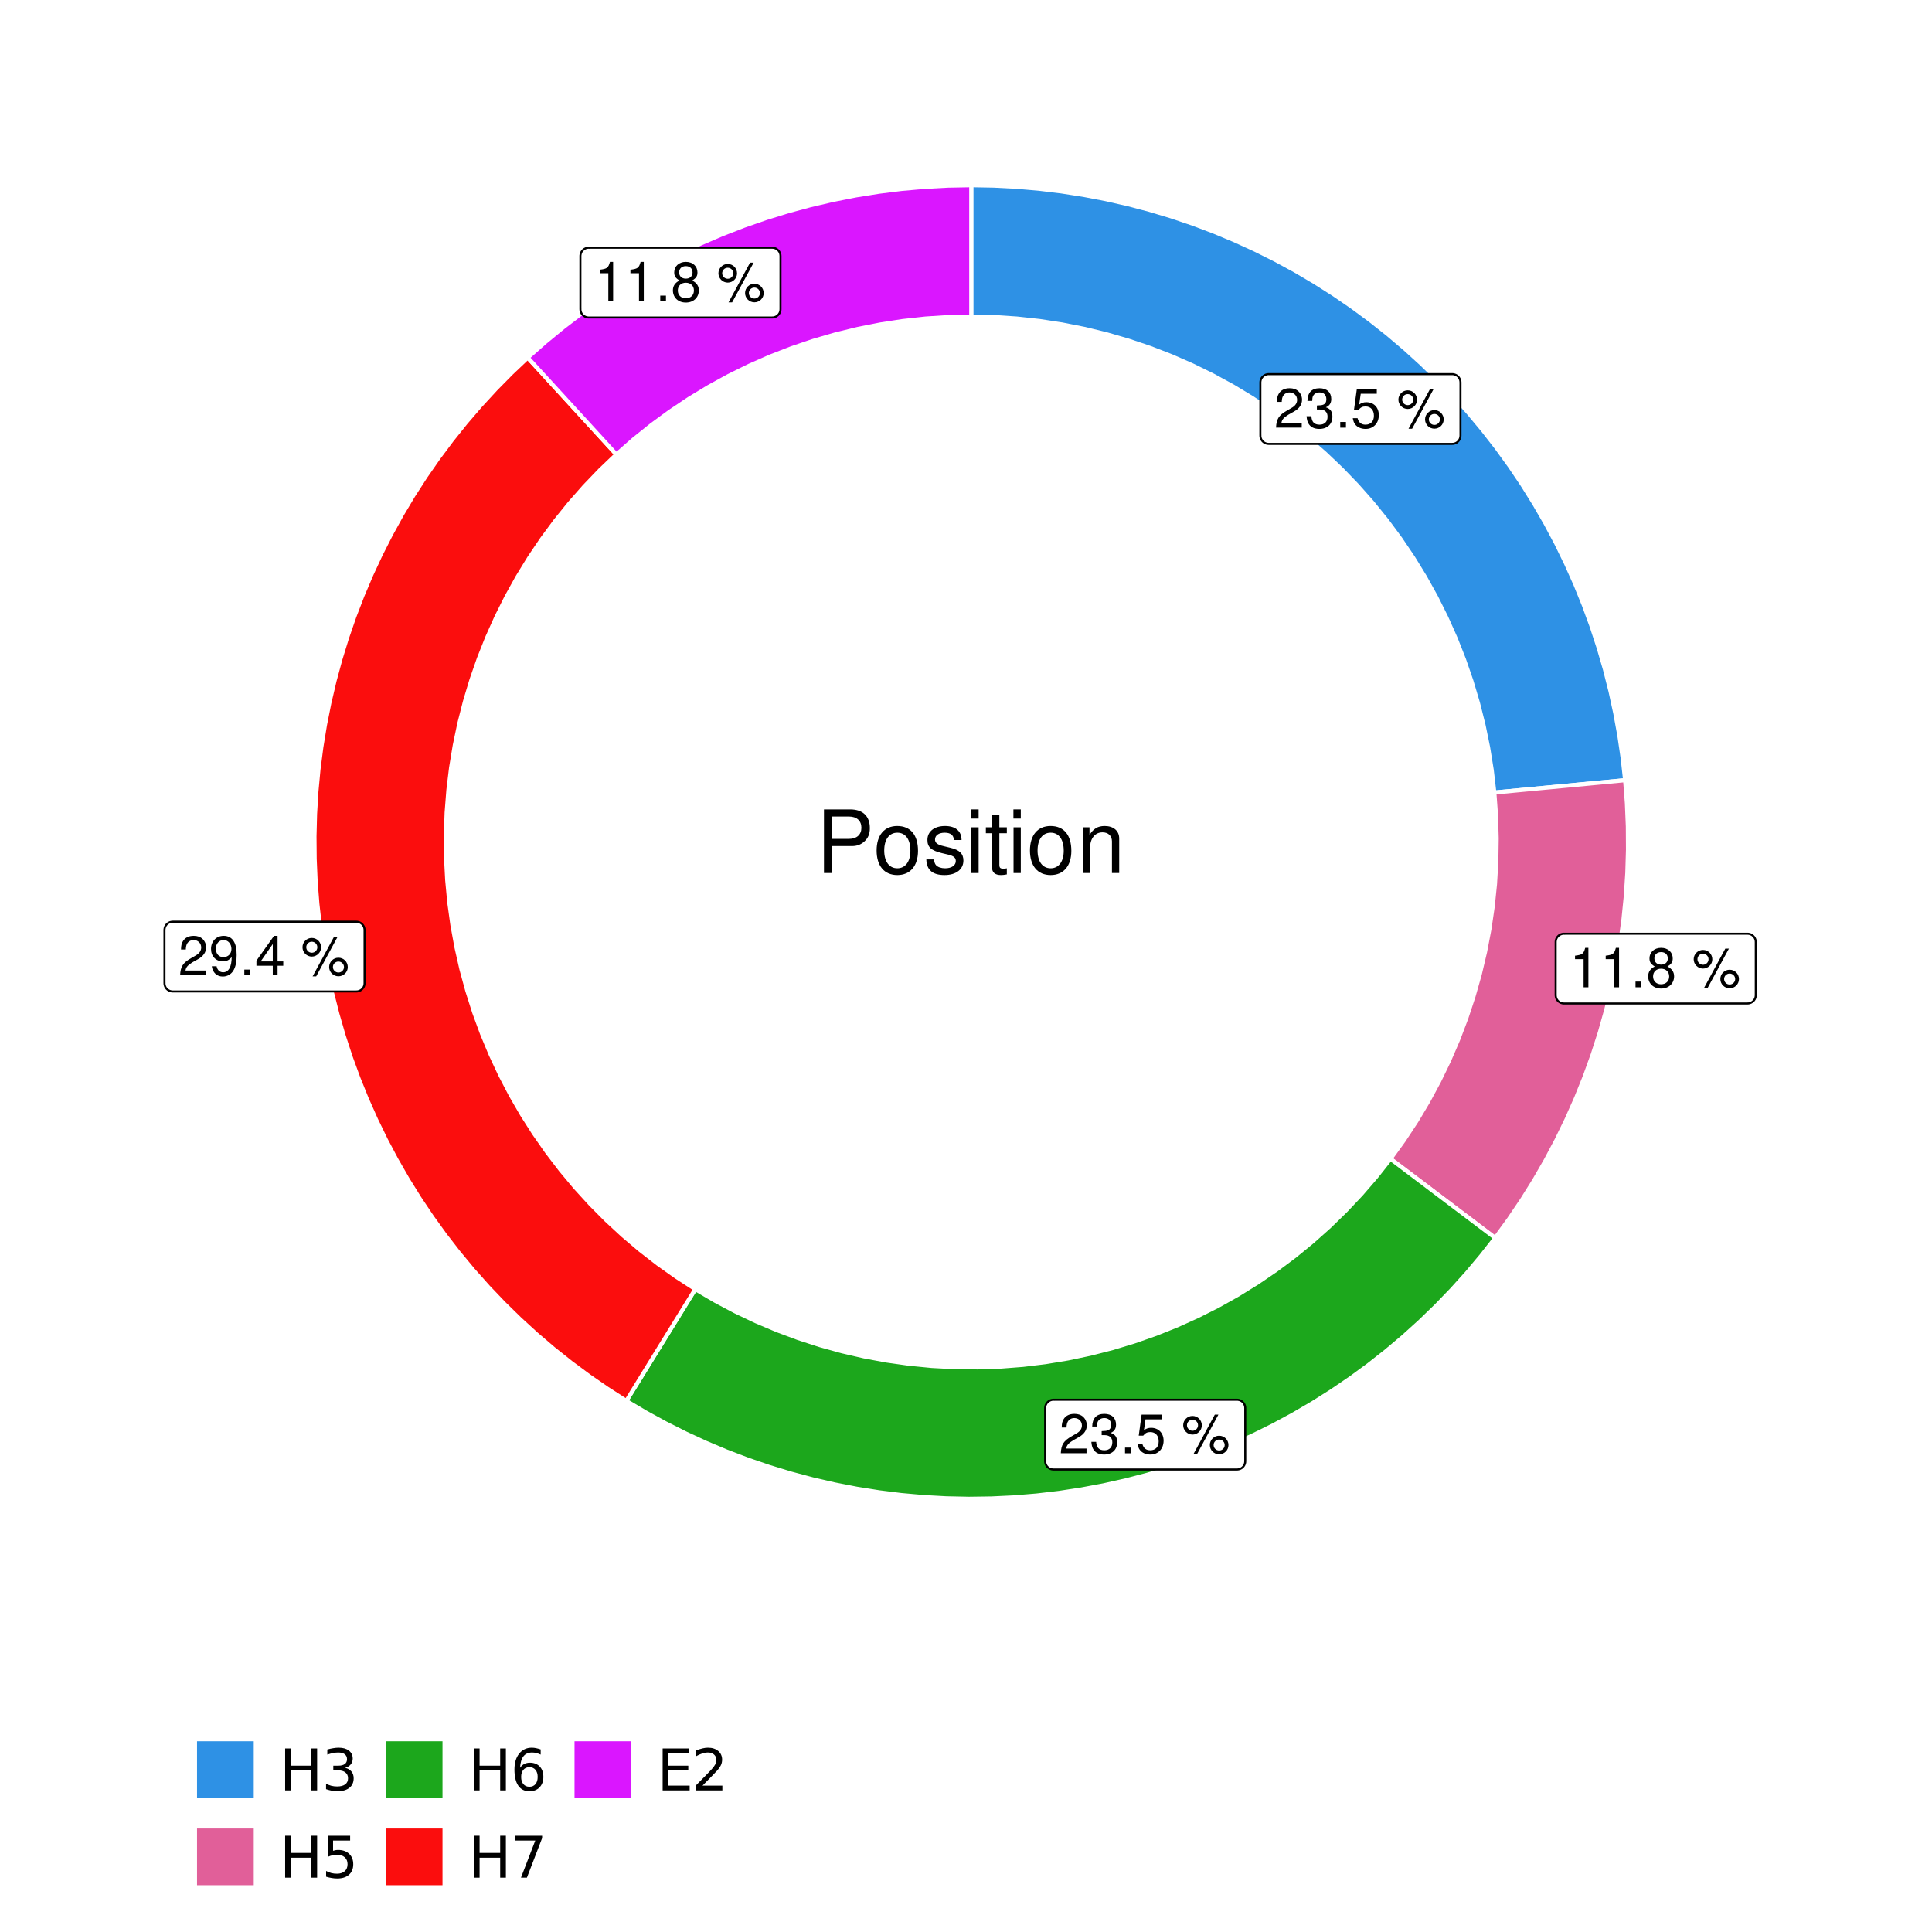 <?xml version="1.0" encoding="UTF-8"?>
<svg xmlns="http://www.w3.org/2000/svg" xmlns:xlink="http://www.w3.org/1999/xlink" width="504pt" height="504pt" viewBox="0 0 504 504" version="1.1">
<defs>
<g>
<symbol overflow="visible" id="glyph0-0">
<path style="stroke:none;" d=""/>
</symbol>
<symbol overflow="visible" id="glyph0-1">
<path style="stroke:none;" d="M 7.188 -1.234 L 1.891 -1.234 C 2.016 -2.094 2.469 -2.625 3.719 -3.391 L 5.141 -4.188 C 6.547 -4.969 7.266 -6.016 7.266 -7.281 C 7.266 -8.141 6.922 -8.922 6.328 -9.484 C 5.734 -10.031 4.984 -10.281 4.031 -10.281 C 2.766 -10.281 1.812 -9.828 1.25 -8.938 C 0.891 -8.406 0.734 -7.766 0.719 -6.719 L 1.969 -6.719 C 2 -7.422 2.094 -7.828 2.266 -8.172 C 2.594 -8.797 3.234 -9.188 4 -9.188 C 5.141 -9.188 5.984 -8.359 5.984 -7.25 C 5.984 -6.422 5.516 -5.719 4.625 -5.203 L 3.312 -4.438 C 1.203 -3.234 0.594 -2.266 0.484 -0.016 L 7.188 -0.016 Z M 7.188 -1.234 "/>
</symbol>
<symbol overflow="visible" id="glyph0-2">
<path style="stroke:none;" d="M 3.141 -4.734 L 3.828 -4.734 C 5.188 -4.734 5.922 -4.094 5.922 -2.859 C 5.922 -1.562 5.141 -0.781 3.844 -0.781 C 2.453 -0.781 1.797 -1.484 1.703 -2.984 L 0.453 -2.984 C 0.516 -2.156 0.656 -1.625 0.891 -1.172 C 1.422 -0.172 2.406 0.328 3.781 0.328 C 5.859 0.328 7.188 -0.922 7.188 -2.875 C 7.188 -4.188 6.703 -4.891 5.484 -5.312 C 6.422 -5.703 6.891 -6.406 6.891 -7.453 C 6.891 -9.219 5.75 -10.281 3.828 -10.281 C 1.797 -10.281 0.719 -9.141 0.672 -6.969 L 1.922 -6.969 C 1.938 -7.594 1.984 -7.953 2.141 -8.266 C 2.438 -8.844 3.062 -9.188 3.844 -9.188 C 4.953 -9.188 5.609 -8.516 5.609 -7.406 C 5.609 -6.688 5.359 -6.234 4.812 -6 C 4.469 -5.859 4.016 -5.797 3.141 -5.781 Z M 3.141 -4.734 "/>
</symbol>
<symbol overflow="visible" id="glyph0-3">
<path style="stroke:none;" d="M 2.719 -1.484 L 1.234 -1.484 L 1.234 0 L 2.719 0 Z M 2.719 -1.484 "/>
</symbol>
<symbol overflow="visible" id="glyph0-4">
<path style="stroke:none;" d="M 6.766 -10.078 L 1.562 -10.078 L 0.812 -4.594 L 1.969 -4.594 C 2.547 -5.297 3.031 -5.531 3.828 -5.531 C 5.172 -5.531 6.016 -4.609 6.016 -3.109 C 6.016 -1.656 5.172 -0.781 3.812 -0.781 C 2.719 -0.781 2.047 -1.344 1.75 -2.469 L 0.5 -2.469 C 0.672 -1.656 0.812 -1.25 1.109 -0.875 C 1.672 -0.109 2.703 0.328 3.844 0.328 C 5.875 0.328 7.297 -1.156 7.297 -3.281 C 7.297 -5.281 5.969 -6.641 4.031 -6.641 C 3.328 -6.641 2.766 -6.453 2.172 -6.031 L 2.578 -8.844 L 6.766 -8.844 Z M 6.766 -10.078 "/>
</symbol>
<symbol overflow="visible" id="glyph0-5">
<path style="stroke:none;" d=""/>
</symbol>
<symbol overflow="visible" id="glyph0-6">
<path style="stroke:none;" d="M 2.828 -9.734 C 1.5 -9.734 0.406 -8.641 0.406 -7.312 C 0.406 -5.969 1.5 -4.875 2.844 -4.875 C 4.172 -4.875 5.266 -5.969 5.266 -7.281 C 5.266 -8.656 4.188 -9.734 2.828 -9.734 Z M 2.828 -8.75 C 3.641 -8.75 4.281 -8.109 4.281 -7.297 C 4.281 -6.516 3.625 -5.875 2.844 -5.875 C 2.047 -5.875 1.391 -6.516 1.391 -7.312 C 1.391 -8.109 2.031 -8.75 2.828 -8.75 Z M 8.656 -10.078 L 3.047 0.281 L 3.984 0.281 L 9.594 -10.078 Z M 9.781 -4.578 C 8.453 -4.578 7.359 -3.5 7.359 -2.156 C 7.359 -0.812 8.453 0.266 9.797 0.266 C 11.125 0.266 12.219 -0.812 12.219 -2.141 C 12.219 -3.5 11.141 -4.578 9.781 -4.578 Z M 9.781 -3.578 C 10.594 -3.578 11.234 -2.938 11.234 -2.141 C 11.234 -1.359 10.578 -0.719 9.797 -0.719 C 8.984 -0.719 8.344 -1.359 8.344 -2.156 C 8.344 -2.938 8.984 -3.578 9.781 -3.578 Z M 9.781 -3.578 "/>
</symbol>
<symbol overflow="visible" id="glyph0-7">
<path style="stroke:none;" d="M 3.688 -7.328 L 3.688 0 L 4.938 0 L 4.938 -10.281 L 4.109 -10.281 C 3.672 -8.703 3.391 -8.484 1.453 -8.234 L 1.453 -7.328 Z M 3.688 -7.328 "/>
</symbol>
<symbol overflow="visible" id="glyph0-8">
<path style="stroke:none;" d="M 5.562 -5.422 C 6.609 -6.062 6.938 -6.562 6.938 -7.531 C 6.938 -9.156 5.703 -10.281 3.906 -10.281 C 2.141 -10.281 0.875 -9.156 0.875 -7.547 C 0.875 -6.562 1.203 -6.078 2.25 -5.422 C 1.094 -4.828 0.531 -4 0.531 -2.859 C 0.531 -0.984 1.906 0.328 3.906 0.328 C 5.906 0.328 7.297 -0.984 7.297 -2.859 C 7.297 -4 6.719 -4.828 5.562 -5.422 Z M 3.906 -9.172 C 4.984 -9.172 5.656 -8.531 5.656 -7.5 C 5.656 -6.547 4.969 -5.906 3.906 -5.906 C 2.844 -5.906 2.156 -6.547 2.156 -7.531 C 2.156 -8.531 2.844 -9.172 3.906 -9.172 Z M 3.906 -4.844 C 5.156 -4.844 6.016 -4.031 6.016 -2.828 C 6.016 -1.594 5.172 -0.781 3.875 -0.781 C 2.656 -0.781 1.812 -1.625 1.812 -2.812 C 1.812 -4.031 2.641 -4.844 3.906 -4.844 Z M 3.906 -4.844 "/>
</symbol>
<symbol overflow="visible" id="glyph0-9">
<path style="stroke:none;" d="M 0.75 -2.344 C 1 -0.672 2.078 0.328 3.609 0.328 C 4.734 0.328 5.734 -0.219 6.328 -1.141 C 6.953 -2.141 7.234 -3.391 7.234 -5.266 C 7.234 -7 6.984 -8.094 6.391 -9 C 5.828 -9.844 4.953 -10.281 3.844 -10.281 C 1.922 -10.281 0.547 -8.844 0.547 -6.859 C 0.547 -4.969 1.812 -3.625 3.641 -3.625 C 4.594 -3.625 5.297 -3.969 5.938 -4.75 C 5.922 -2.188 5.141 -0.781 3.703 -0.781 C 2.812 -0.781 2.203 -1.344 2 -2.344 Z M 3.828 -9.188 C 4.984 -9.188 5.875 -8.203 5.875 -6.875 C 5.875 -5.609 5.016 -4.734 3.781 -4.734 C 2.578 -4.734 1.812 -5.594 1.812 -6.953 C 1.812 -8.25 2.656 -9.188 3.828 -9.188 Z M 3.828 -9.188 "/>
</symbol>
<symbol overflow="visible" id="glyph0-10">
<path style="stroke:none;" d="M 4.656 -2.484 L 4.656 0 L 5.906 0 L 5.906 -2.484 L 7.391 -2.484 L 7.391 -3.609 L 5.906 -3.609 L 5.906 -10.281 L 4.984 -10.281 L 0.391 -3.812 L 0.391 -2.484 Z M 4.656 -3.609 L 1.5 -3.609 L 4.656 -8.141 Z M 4.656 -3.609 "/>
</symbol>
<symbol overflow="visible" id="glyph1-0">
<path style="stroke:none;" d=""/>
</symbol>
<symbol overflow="visible" id="glyph1-1">
<path style="stroke:none;" d="M 4.188 -7.031 L 9.406 -7.031 C 10.703 -7.031 11.719 -7.422 12.609 -8.219 C 13.609 -9.125 14.047 -10.203 14.047 -11.719 C 14.047 -14.844 12.203 -16.594 8.922 -16.594 L 2.078 -16.594 L 2.078 0 L 4.188 0 Z M 4.188 -8.906 L 4.188 -14.734 L 8.609 -14.734 C 10.625 -14.734 11.844 -13.641 11.844 -11.812 C 11.844 -10 10.625 -8.906 8.609 -8.906 Z M 4.188 -8.906 "/>
</symbol>
<symbol overflow="visible" id="glyph1-2">
<path style="stroke:none;" d="M 6.188 -12.266 C 2.828 -12.266 0.812 -9.875 0.812 -5.875 C 0.812 -1.844 2.828 0.531 6.219 0.531 C 9.578 0.531 11.609 -1.859 11.609 -5.781 C 11.609 -9.922 9.656 -12.266 6.188 -12.266 Z M 6.219 -10.516 C 8.359 -10.516 9.625 -8.766 9.625 -5.812 C 9.625 -2.984 8.312 -1.234 6.219 -1.234 C 4.094 -1.234 2.797 -2.984 2.797 -5.875 C 2.797 -8.766 4.094 -10.516 6.219 -10.516 Z M 6.219 -10.516 "/>
</symbol>
<symbol overflow="visible" id="glyph1-3">
<path style="stroke:none;" d="M 9.969 -8.609 C 9.953 -10.953 8.406 -12.266 5.641 -12.266 C 2.875 -12.266 1.062 -10.844 1.062 -8.625 C 1.062 -6.766 2.031 -5.875 4.844 -5.188 L 6.625 -4.766 C 7.938 -4.438 8.469 -3.969 8.469 -3.125 C 8.469 -1.984 7.359 -1.234 5.688 -1.234 C 4.672 -1.234 3.797 -1.531 3.328 -2.031 C 3.031 -2.375 2.891 -2.703 2.781 -3.547 L 0.781 -3.547 C 0.859 -0.797 2.406 0.531 5.531 0.531 C 8.531 0.531 10.453 -0.953 10.453 -3.25 C 10.453 -5.031 9.453 -6.016 7.078 -6.578 L 5.266 -7.016 C 3.703 -7.375 3.047 -7.875 3.047 -8.719 C 3.047 -9.828 4.031 -10.516 5.578 -10.516 C 7.109 -10.516 7.922 -9.859 7.969 -8.609 Z M 9.969 -8.609 "/>
</symbol>
<symbol overflow="visible" id="glyph1-4">
<path style="stroke:none;" d="M 3.422 -11.922 L 1.531 -11.922 L 1.531 0 L 3.422 0 Z M 3.422 -16.594 L 1.5 -16.594 L 1.5 -14.203 L 3.422 -14.203 Z M 3.422 -16.594 "/>
</symbol>
<symbol overflow="visible" id="glyph1-5">
<path style="stroke:none;" d="M 5.781 -11.922 L 3.828 -11.922 L 3.828 -15.203 L 1.938 -15.203 L 1.938 -11.922 L 0.312 -11.922 L 0.312 -10.375 L 1.938 -10.375 L 1.938 -1.359 C 1.938 -0.141 2.75 0.531 4.234 0.531 C 4.734 0.531 5.141 0.484 5.781 0.359 L 5.781 -1.234 C 5.516 -1.156 5.266 -1.141 4.875 -1.141 C 4.047 -1.141 3.828 -1.359 3.828 -2.203 L 3.828 -10.375 L 5.781 -10.375 Z M 5.781 -11.922 "/>
</symbol>
<symbol overflow="visible" id="glyph1-6">
<path style="stroke:none;" d="M 1.594 -11.922 L 1.594 0 L 3.5 0 L 3.5 -6.578 C 3.5 -9.016 4.781 -10.609 6.734 -10.609 C 8.234 -10.609 9.203 -9.703 9.203 -8.266 L 9.203 0 L 11.094 0 L 11.094 -9.016 C 11.094 -11 9.609 -12.266 7.312 -12.266 C 5.531 -12.266 4.391 -11.594 3.344 -9.922 L 3.344 -11.922 Z M 1.594 -11.922 "/>
</symbol>
<symbol overflow="visible" id="glyph2-0">
<path style="stroke:none;" d="M 0.75 2.656 L 0.75 -10.578 L 8.25 -10.578 L 8.25 2.656 Z M 1.594 1.812 L 7.406 1.812 L 7.406 -9.734 L 1.594 -9.734 Z M 1.594 1.812 "/>
</symbol>
<symbol overflow="visible" id="glyph2-1">
<path style="stroke:none;" d="M 1.469 -10.938 L 2.953 -10.938 L 2.953 -6.453 L 8.328 -6.453 L 8.328 -10.938 L 9.812 -10.938 L 9.812 0 L 8.328 0 L 8.328 -5.203 L 2.953 -5.203 L 2.953 0 L 1.469 0 Z M 1.469 -10.938 "/>
</symbol>
<symbol overflow="visible" id="glyph2-2">
<path style="stroke:none;" d="M 6.094 -5.891 C 6.801 -5.742 7.352 -5.43 7.75 -4.953 C 8.145 -4.473 8.344 -3.879 8.344 -3.172 C 8.344 -2.098 7.969 -1.266 7.219 -0.672 C 6.477 -0.078 5.426 0.219 4.062 0.219 C 3.602 0.219 3.129 0.172 2.641 0.078 C 2.16 -0.016 1.66 -0.148 1.141 -0.328 L 1.141 -1.766 C 1.555 -1.523 2.004 -1.344 2.484 -1.219 C 2.973 -1.094 3.484 -1.031 4.016 -1.031 C 4.941 -1.031 5.648 -1.211 6.141 -1.578 C 6.629 -1.941 6.875 -2.473 6.875 -3.172 C 6.875 -3.816 6.645 -4.32 6.188 -4.688 C 5.738 -5.051 5.113 -5.234 4.312 -5.234 L 3.031 -5.234 L 3.031 -6.453 L 4.359 -6.453 C 5.086 -6.453 5.645 -6.598 6.031 -6.891 C 6.414 -7.18 6.609 -7.598 6.609 -8.141 C 6.609 -8.703 6.41 -9.133 6.016 -9.438 C 5.617 -9.738 5.051 -9.891 4.312 -9.891 C 3.906 -9.891 3.469 -9.844 3 -9.75 C 2.539 -9.664 2.031 -9.531 1.469 -9.344 L 1.469 -10.672 C 2.031 -10.828 2.555 -10.941 3.047 -11.016 C 3.535 -11.098 4 -11.141 4.438 -11.141 C 5.562 -11.141 6.453 -10.883 7.109 -10.375 C 7.766 -9.863 8.094 -9.172 8.094 -8.297 C 8.094 -7.691 7.914 -7.18 7.562 -6.766 C 7.219 -6.348 6.727 -6.055 6.094 -5.891 Z M 6.094 -5.891 "/>
</symbol>
<symbol overflow="visible" id="glyph2-3">
<path style="stroke:none;" d="M 1.625 -10.938 L 7.422 -10.938 L 7.422 -9.688 L 2.969 -9.688 L 2.969 -7.016 C 3.188 -7.086 3.398 -7.141 3.609 -7.172 C 3.828 -7.211 4.047 -7.234 4.266 -7.234 C 5.484 -7.234 6.445 -6.895 7.156 -6.219 C 7.875 -5.551 8.234 -4.648 8.234 -3.516 C 8.234 -2.336 7.863 -1.422 7.125 -0.766 C 6.395 -0.109 5.363 0.219 4.031 0.219 C 3.57 0.219 3.102 0.176 2.625 0.094 C 2.156 0.02 1.664 -0.094 1.156 -0.25 L 1.156 -1.75 C 1.594 -1.508 2.047 -1.328 2.516 -1.203 C 2.984 -1.086 3.477 -1.031 4 -1.031 C 4.852 -1.031 5.523 -1.25 6.016 -1.688 C 6.504 -2.133 6.75 -2.742 6.75 -3.516 C 6.75 -4.273 6.504 -4.875 6.016 -5.312 C 5.523 -5.758 4.852 -5.984 4 -5.984 C 3.602 -5.984 3.207 -5.938 2.812 -5.844 C 2.426 -5.758 2.031 -5.625 1.625 -5.438 Z M 1.625 -10.938 "/>
</symbol>
<symbol overflow="visible" id="glyph2-4">
<path style="stroke:none;" d="M 4.953 -6.062 C 4.285 -6.062 3.758 -5.832 3.375 -5.375 C 2.988 -4.914 2.797 -4.297 2.797 -3.516 C 2.797 -2.723 2.988 -2.098 3.375 -1.641 C 3.758 -1.18 4.285 -0.953 4.953 -0.953 C 5.617 -0.953 6.145 -1.18 6.531 -1.641 C 6.914 -2.098 7.109 -2.723 7.109 -3.516 C 7.109 -4.297 6.914 -4.914 6.531 -5.375 C 6.145 -5.832 5.617 -6.062 4.953 -6.062 Z M 7.891 -10.688 L 7.891 -9.344 C 7.516 -9.52 7.141 -9.656 6.766 -9.75 C 6.391 -9.844 6.016 -9.891 5.641 -9.891 C 4.66 -9.891 3.91 -9.555 3.391 -8.891 C 2.879 -8.234 2.586 -7.238 2.516 -5.906 C 2.805 -6.332 3.164 -6.66 3.594 -6.891 C 4.031 -7.117 4.516 -7.234 5.047 -7.234 C 6.141 -7.234 7.004 -6.898 7.641 -6.234 C 8.273 -5.566 8.594 -4.66 8.594 -3.516 C 8.594 -2.391 8.258 -1.484 7.594 -0.797 C 6.938 -0.117 6.055 0.219 4.953 0.219 C 3.68 0.219 2.711 -0.266 2.047 -1.234 C 1.379 -2.211 1.047 -3.617 1.047 -5.453 C 1.047 -7.18 1.457 -8.562 2.281 -9.594 C 3.102 -10.625 4.203 -11.141 5.578 -11.141 C 5.953 -11.141 6.328 -11.098 6.703 -11.016 C 7.078 -10.941 7.473 -10.832 7.891 -10.688 Z M 7.891 -10.688 "/>
</symbol>
<symbol overflow="visible" id="glyph2-5">
<path style="stroke:none;" d="M 1.234 -10.938 L 8.266 -10.938 L 8.266 -10.312 L 4.297 0 L 2.75 0 L 6.484 -9.688 L 1.234 -9.688 Z M 1.234 -10.938 "/>
</symbol>
<symbol overflow="visible" id="glyph2-6">
<path style="stroke:none;" d="M 1.469 -10.938 L 8.391 -10.938 L 8.391 -9.688 L 2.953 -9.688 L 2.953 -6.453 L 8.156 -6.453 L 8.156 -5.203 L 2.953 -5.203 L 2.953 -1.25 L 8.516 -1.25 L 8.516 0 L 1.469 0 Z M 1.469 -10.938 "/>
</symbol>
<symbol overflow="visible" id="glyph2-7">
<path style="stroke:none;" d="M 2.875 -1.25 L 8.047 -1.25 L 8.047 0 L 1.094 0 L 1.094 -1.25 C 1.656 -1.82 2.422 -2.598 3.391 -3.578 C 4.359 -4.555 4.969 -5.191 5.219 -5.484 C 5.695 -6.016 6.031 -6.461 6.219 -6.828 C 6.406 -7.203 6.5 -7.566 6.5 -7.922 C 6.5 -8.504 6.297 -8.977 5.891 -9.344 C 5.484 -9.707 4.953 -9.891 4.297 -9.891 C 3.828 -9.891 3.332 -9.805 2.812 -9.641 C 2.301 -9.484 1.754 -9.238 1.172 -8.906 L 1.172 -10.406 C 1.766 -10.645 2.32 -10.828 2.844 -10.953 C 3.363 -11.078 3.836 -11.141 4.266 -11.141 C 5.398 -11.141 6.301 -10.852 6.969 -10.281 C 7.645 -9.719 7.984 -8.961 7.984 -8.016 C 7.984 -7.566 7.898 -7.141 7.734 -6.734 C 7.566 -6.328 7.258 -5.852 6.812 -5.312 C 6.688 -5.164 6.297 -4.754 5.641 -4.078 C 4.992 -3.398 4.07 -2.457 2.875 -1.25 Z M 2.875 -1.25 "/>
</symbol>
</g>
<clipPath id="clip1">
  <path d="M 30.98 0 L 473.023 0 L 473.023 504 L 30.98 504 Z M 30.98 0 "/>
</clipPath>
<clipPath id="clip2">
  <path d="M 39.199 5.48 L 467.543 5.48 L 467.543 433.824 L 39.199 433.824 Z M 39.199 5.48 "/>
</clipPath>
</defs>
<g id="surface4">
<rect x="0" y="0" width="504" height="504" style="fill:rgb(100%,100%,100%);fill-opacity:1;stroke:none;"/>
<g clip-path="url(#clip1)" clip-rule="nonzero">
<path style="fill-rule:nonzero;fill:rgb(100%,100%,100%);fill-opacity:1;stroke-width:1.067;stroke-linecap:round;stroke-linejoin:round;stroke:rgb(100%,100%,100%);stroke-opacity:1;stroke-miterlimit:10;" d="M 30.98 504 L 473.023 504 L 473.023 0 L 30.98 0 Z M 30.98 504 "/>
</g>
<g clip-path="url(#clip2)" clip-rule="nonzero">
<path style=" stroke:none;fill-rule:nonzero;fill:rgb(100%,100%,100%);fill-opacity:1;" d="M 39.199 433.824 L 467.543 433.824 L 467.543 5.48 L 39.199 5.48 Z M 39.199 433.824 "/>
</g>
<path style="fill-rule:nonzero;fill:rgb(18.039%,56.863%,89.804%);fill-opacity:1;stroke-width:1.067;stroke-linecap:butt;stroke-linejoin:miter;stroke:rgb(100%,100%,100%);stroke-opacity:1;stroke-miterlimit:10;" d="M 389.832 206.754 L 396.656 206.105 L 403.477 205.461 L 417.125 204.172 L 423.945 203.527 L 423.293 197.68 L 422.438 191.859 L 421.383 186.07 L 420.133 180.324 L 418.684 174.621 L 417.039 168.973 L 415.203 163.383 L 413.176 157.859 L 410.961 152.41 L 408.559 147.039 L 405.977 141.754 L 403.211 136.562 L 400.27 131.465 L 397.156 126.473 L 393.871 121.594 L 390.422 116.828 L 386.812 112.184 L 383.043 107.664 L 379.125 103.277 L 375.055 99.031 L 370.84 94.922 L 366.488 90.965 L 362.004 87.156 L 357.391 83.504 L 352.656 80.012 L 347.805 76.688 L 342.84 73.531 L 337.77 70.543 L 332.602 67.734 L 327.34 65.105 L 321.988 62.656 L 316.559 60.391 L 311.055 58.316 L 305.48 56.43 L 299.848 54.738 L 294.16 53.238 L 288.422 51.938 L 282.645 50.832 L 276.828 49.926 L 270.988 49.223 L 265.129 48.719 L 259.254 48.414 L 253.371 48.312 L 253.371 82.582 L 259.32 82.711 L 265.262 83.098 L 271.176 83.742 L 277.062 84.645 L 282.898 85.801 L 288.684 87.207 L 294.398 88.867 L 300.039 90.77 L 305.59 92.918 L 311.043 95.305 L 316.387 97.926 L 321.613 100.777 L 326.707 103.852 L 331.668 107.145 L 336.477 110.648 L 341.133 114.359 L 345.621 118.27 L 349.934 122.371 L 354.066 126.656 L 358.008 131.113 L 361.754 135.742 L 365.293 140.523 L 368.625 145.457 L 371.738 150.531 L 374.625 155.734 L 377.285 161.062 L 379.715 166.496 L 381.902 172.031 L 383.848 177.656 L 385.547 183.359 L 387 189.133 L 388.199 194.965 L 389.145 200.84 Z M 389.832 206.754 "/>
<path style="fill-rule:nonzero;fill:rgb(88.235%,37.255%,60%);fill-opacity:1;stroke-width:1.067;stroke-linecap:butt;stroke-linejoin:miter;stroke:rgb(100%,100%,100%);stroke-opacity:1;stroke-miterlimit:10;" d="M 362.723 302.297 L 368.191 306.426 L 373.66 310.559 L 379.125 314.691 L 390.062 322.957 L 393.625 318.066 L 397.012 313.055 L 400.219 307.926 L 403.242 302.688 L 406.078 297.348 L 408.727 291.906 L 411.18 286.379 L 413.438 280.766 L 415.496 275.078 L 417.352 269.32 L 419 263.5 L 420.445 257.629 L 421.684 251.707 L 422.707 245.746 L 423.523 239.75 L 424.129 233.734 L 424.52 227.695 L 424.695 221.652 L 424.66 215.602 L 424.41 209.559 L 423.945 203.527 L 417.125 204.172 L 403.477 205.461 L 396.656 206.105 L 389.832 206.754 L 390.266 212.715 L 390.438 218.688 L 390.348 224.664 L 390 230.633 L 389.391 236.578 L 388.523 242.492 L 387.398 248.363 L 386.02 254.18 L 384.387 259.93 L 382.508 265.605 L 380.383 271.191 L 378.012 276.68 L 375.406 282.059 L 372.57 287.32 L 369.508 292.453 L 366.223 297.449 Z M 362.723 302.297 "/>
<path style="fill-rule:nonzero;fill:rgb(10.98%,65.49%,10.98%);fill-opacity:1;stroke-width:1.067;stroke-linecap:butt;stroke-linejoin:miter;stroke:rgb(100%,100%,100%);stroke-opacity:1;stroke-miterlimit:10;" d="M 181.383 336.297 L 177.785 342.129 L 174.184 347.961 L 166.988 359.625 L 163.387 365.457 L 168.445 368.461 L 173.605 371.289 L 178.859 373.938 L 184.199 376.406 L 189.621 378.688 L 195.121 380.785 L 200.688 382.688 L 206.312 384.402 L 211.996 385.918 L 217.73 387.242 L 223.504 388.367 L 229.316 389.293 L 235.152 390.02 L 241.012 390.543 L 246.887 390.867 L 252.77 390.988 L 258.652 390.906 L 264.527 390.625 L 270.391 390.141 L 276.234 389.457 L 282.051 388.57 L 287.832 387.488 L 293.574 386.207 L 299.27 384.727 L 304.91 383.055 L 310.488 381.188 L 316 379.133 L 321.438 376.887 L 326.797 374.457 L 332.07 371.848 L 337.246 369.055 L 342.328 366.086 L 347.301 362.945 L 352.168 359.637 L 356.914 356.164 L 361.539 352.527 L 366.039 348.734 L 370.402 344.789 L 374.629 340.699 L 378.715 336.465 L 382.652 332.094 L 386.434 327.59 L 390.062 322.957 L 379.125 314.691 L 373.66 310.559 L 368.191 306.426 L 362.723 302.297 L 359.031 306.965 L 355.141 311.469 L 351.059 315.801 L 346.793 319.953 L 342.352 323.914 L 337.742 327.68 L 332.973 331.238 L 328.051 334.59 L 322.992 337.723 L 317.801 340.637 L 312.488 343.316 L 307.062 345.77 L 301.535 347.98 L 295.918 349.949 L 290.223 351.676 L 284.457 353.148 L 278.633 354.375 L 272.758 355.344 L 266.848 356.059 L 260.914 356.516 L 254.965 356.711 L 249.016 356.652 L 243.07 356.336 L 237.145 355.758 L 231.254 354.926 L 225.398 353.836 L 219.602 352.496 L 213.867 350.906 L 208.203 349.066 L 202.629 346.984 L 197.148 344.66 L 191.773 342.102 L 186.516 339.312 Z M 181.383 336.297 "/>
<path style="fill-rule:nonzero;fill:rgb(98.431%,5.098%,5.098%);fill-opacity:1;stroke-width:1.067;stroke-linecap:butt;stroke-linejoin:miter;stroke:rgb(100%,100%,100%);stroke-opacity:1;stroke-miterlimit:10;" d="M 160.801 118.559 L 156.172 113.508 L 151.547 108.453 L 137.66 93.289 L 133.406 97.32 L 129.293 101.492 L 125.324 105.805 L 121.504 110.254 L 117.84 114.828 L 114.336 119.523 L 110.992 124.336 L 107.812 129.262 L 104.809 134.293 L 101.977 139.426 L 99.32 144.648 L 96.844 149.961 L 94.555 155.355 L 92.445 160.824 L 90.531 166.363 L 88.801 171.965 L 87.266 177.621 L 85.926 183.328 L 84.781 189.074 L 83.836 194.859 L 83.086 200.672 L 82.539 206.508 L 82.188 212.355 L 82.039 218.215 L 82.09 224.078 L 82.34 229.934 L 82.793 235.777 L 83.445 241.602 L 84.293 247.398 L 85.344 253.164 L 86.586 258.895 L 88.027 264.574 L 89.66 270.203 L 91.484 275.773 L 93.5 281.277 L 95.699 286.707 L 98.086 292.062 L 100.652 297.332 L 103.398 302.508 L 106.32 307.59 L 109.414 312.566 L 112.676 317.438 L 116.102 322.191 L 119.691 326.824 L 123.434 331.336 L 127.328 335.715 L 131.371 339.957 L 135.559 344.059 L 139.883 348.016 L 144.34 351.82 L 148.922 355.473 L 153.629 358.965 L 158.453 362.297 L 163.387 365.457 L 166.988 359.625 L 174.184 347.961 L 177.785 342.129 L 181.383 336.297 L 176.441 333.098 L 171.641 329.691 L 166.988 326.078 L 162.5 322.27 L 158.176 318.273 L 154.027 314.094 L 150.062 309.742 L 146.289 305.219 L 142.715 300.543 L 139.344 295.715 L 136.18 290.75 L 133.234 285.652 L 130.512 280.43 L 128.016 275.098 L 125.75 269.664 L 123.719 264.137 L 121.93 258.527 L 120.379 252.848 L 119.078 247.105 L 118.023 241.312 L 117.215 235.48 L 116.664 229.617 L 116.359 223.738 L 116.312 217.848 L 116.516 211.965 L 116.973 206.094 L 117.68 200.25 L 118.637 194.441 L 119.844 188.676 L 121.301 182.973 L 122.996 177.332 L 124.934 171.773 L 127.109 166.301 L 129.516 160.926 L 132.152 155.664 L 135.012 150.516 L 138.09 145.496 L 141.383 140.613 L 144.879 135.879 L 148.578 131.297 L 152.469 126.879 L 156.547 122.629 Z M 160.801 118.559 "/>
<path style="fill-rule:nonzero;fill:rgb(85.49%,8.627%,100%);fill-opacity:1;stroke-width:1.067;stroke-linecap:butt;stroke-linejoin:miter;stroke:rgb(100%,100%,100%);stroke-opacity:1;stroke-miterlimit:10;" d="M 253.371 82.582 L 253.371 48.312 L 247.32 48.422 L 241.281 48.742 L 235.258 49.273 L 229.254 50.02 L 223.281 50.977 L 217.348 52.145 L 211.457 53.52 L 205.617 55.102 L 199.84 56.891 L 194.129 58.883 L 188.488 61.074 L 182.934 63.461 L 177.461 66.047 L 172.09 68.82 L 166.816 71.785 L 161.648 74.93 L 156.598 78.258 L 151.668 81.762 L 146.863 85.438 L 142.191 89.281 L 137.66 93.289 L 151.547 108.453 L 156.172 113.508 L 160.801 118.559 L 165.297 114.621 L 169.961 110.879 L 174.781 107.348 L 179.754 104.027 L 184.863 100.93 L 190.105 98.055 L 195.469 95.41 L 200.938 93.004 L 206.512 90.84 L 212.172 88.918 L 217.91 87.246 L 223.715 85.828 L 229.578 84.66 L 235.488 83.754 L 241.43 83.102 L 247.395 82.711 Z M 253.371 82.582 "/>
<path style="fill-rule:nonzero;fill:rgb(100%,100%,100%);fill-opacity:1;stroke-width:0.533;stroke-linecap:round;stroke-linejoin:round;stroke:rgb(0%,0%,0%);stroke-opacity:1;stroke-miterlimit:10;" d="M 330.953 115.797 L 378.836 115.797 L 378.746 115.793 L 379.094 115.781 L 379.434 115.711 L 379.762 115.59 L 380.062 115.414 L 380.332 115.195 L 380.562 114.934 L 380.746 114.641 L 380.883 114.32 L 380.965 113.984 L 380.996 113.637 L 380.996 99.758 L 380.965 99.41 L 380.883 99.074 L 380.746 98.754 L 380.562 98.457 L 380.332 98.199 L 380.062 97.98 L 379.762 97.805 L 379.434 97.684 L 379.094 97.613 L 378.836 97.598 L 330.953 97.598 L 331.215 97.613 L 330.867 97.598 L 330.523 97.641 L 330.188 97.738 L 329.875 97.887 L 329.59 98.082 L 329.336 98.324 L 329.129 98.602 L 328.969 98.91 L 328.855 99.238 L 328.801 99.582 L 328.793 99.758 L 328.793 113.637 L 328.801 113.461 L 328.801 113.809 L 328.855 114.152 L 328.969 114.484 L 329.129 114.789 L 329.336 115.07 L 329.59 115.309 L 329.875 115.508 L 330.188 115.656 L 330.523 115.754 L 330.867 115.793 Z M 330.953 115.797 "/>
<g style="fill:rgb(0%,0%,0%);fill-opacity:1;">
  <use xlink:href="#glyph0-1" x="332.395" y="111.565"/>
  <use xlink:href="#glyph0-2" x="340.395" y="111.565"/>
  <use xlink:href="#glyph0-3" x="348.395" y="111.565"/>
  <use xlink:href="#glyph0-4" x="352.395" y="111.565"/>
  <use xlink:href="#glyph0-5" x="360.395" y="111.565"/>
  <use xlink:href="#glyph0-6" x="364.395" y="111.565"/>
</g>
<path style="fill-rule:nonzero;fill:rgb(100%,100%,100%);fill-opacity:1;stroke-width:0.533;stroke-linecap:round;stroke-linejoin:round;stroke:rgb(0%,0%,0%);stroke-opacity:1;stroke-miterlimit:10;" d="M 407.988 261.777 L 455.867 261.777 L 455.781 261.773 L 456.129 261.762 L 456.469 261.691 L 456.793 261.566 L 457.094 261.395 L 457.363 261.176 L 457.594 260.914 L 457.781 260.621 L 457.918 260.301 L 458 259.965 L 458.027 259.617 L 458.027 245.738 L 458 245.391 L 457.918 245.055 L 457.781 244.734 L 457.594 244.438 L 457.363 244.18 L 457.094 243.961 L 456.793 243.785 L 456.469 243.66 L 456.129 243.594 L 455.867 243.578 L 407.988 243.578 L 408.246 243.594 L 407.898 243.578 L 407.555 243.621 L 407.223 243.719 L 406.906 243.867 L 406.621 244.062 L 406.371 244.305 L 406.16 244.582 L 406 244.891 L 405.891 245.219 L 405.836 245.562 L 405.828 245.738 L 405.828 259.617 L 405.836 259.441 L 405.836 259.789 L 405.891 260.133 L 406 260.465 L 406.16 260.77 L 406.371 261.051 L 406.621 261.289 L 406.906 261.488 L 407.223 261.637 L 407.555 261.734 L 407.898 261.773 Z M 407.988 261.777 "/>
<g style="fill:rgb(0%,0%,0%);fill-opacity:1;">
  <use xlink:href="#glyph0-7" x="409.426" y="257.546"/>
  <use xlink:href="#glyph0-7" x="417.426" y="257.546"/>
  <use xlink:href="#glyph0-3" x="425.426" y="257.546"/>
  <use xlink:href="#glyph0-8" x="429.426" y="257.546"/>
  <use xlink:href="#glyph0-5" x="437.426" y="257.546"/>
  <use xlink:href="#glyph0-6" x="441.426" y="257.546"/>
</g>
<path style="fill-rule:nonzero;fill:rgb(100%,100%,100%);fill-opacity:1;stroke-width:0.533;stroke-linecap:round;stroke-linejoin:round;stroke:rgb(0%,0%,0%);stroke-opacity:1;stroke-miterlimit:10;" d="M 274.809 383.348 L 322.688 383.348 L 322.602 383.348 L 322.949 383.332 L 323.289 383.262 L 323.617 383.141 L 323.918 382.965 L 324.188 382.746 L 324.418 382.484 L 324.602 382.191 L 324.738 381.871 L 324.82 381.535 L 324.848 381.188 L 324.848 367.309 L 324.82 366.961 L 324.738 366.625 L 324.602 366.305 L 324.418 366.012 L 324.188 365.75 L 323.918 365.531 L 323.617 365.355 L 323.289 365.234 L 322.949 365.164 L 322.688 365.148 L 274.809 365.148 L 275.07 365.164 L 274.723 365.148 L 274.379 365.191 L 274.043 365.289 L 273.73 365.438 L 273.441 365.633 L 273.191 365.875 L 272.984 366.152 L 272.82 366.461 L 272.711 366.789 L 272.656 367.133 L 272.648 367.309 L 272.648 381.188 L 272.656 381.016 L 272.656 381.363 L 272.711 381.703 L 272.82 382.035 L 272.984 382.344 L 273.191 382.621 L 273.441 382.859 L 273.73 383.059 L 274.043 383.207 L 274.379 383.305 L 274.723 383.348 Z M 274.809 383.348 "/>
<g style="fill:rgb(0%,0%,0%);fill-opacity:1;">
  <use xlink:href="#glyph0-1" x="276.25" y="379.116"/>
  <use xlink:href="#glyph0-2" x="284.25" y="379.116"/>
  <use xlink:href="#glyph0-3" x="292.25" y="379.116"/>
  <use xlink:href="#glyph0-4" x="296.25" y="379.116"/>
  <use xlink:href="#glyph0-5" x="304.25" y="379.116"/>
  <use xlink:href="#glyph0-6" x="308.25" y="379.116"/>
</g>
<path style="fill-rule:nonzero;fill:rgb(100%,100%,100%);fill-opacity:1;stroke-width:0.533;stroke-linecap:round;stroke-linejoin:round;stroke:rgb(0%,0%,0%);stroke-opacity:1;stroke-miterlimit:10;" d="M 45.066 258.648 L 92.945 258.648 L 92.859 258.645 L 93.207 258.633 L 93.547 258.562 L 93.871 258.438 L 94.172 258.266 L 94.441 258.043 L 94.672 257.785 L 94.859 257.492 L 94.996 257.172 L 95.078 256.832 L 95.105 256.488 L 95.105 242.605 L 95.078 242.262 L 94.996 241.922 L 94.859 241.602 L 94.672 241.309 L 94.441 241.051 L 94.172 240.828 L 93.871 240.656 L 93.547 240.531 L 93.207 240.461 L 92.945 240.445 L 45.066 240.445 L 45.324 240.461 L 44.977 240.449 L 44.633 240.492 L 44.301 240.586 L 43.984 240.734 L 43.699 240.934 L 43.449 241.176 L 43.238 241.453 L 43.078 241.762 L 42.969 242.09 L 42.914 242.434 L 42.906 242.605 L 42.906 256.488 L 42.914 256.312 L 42.914 256.66 L 42.969 257.004 L 43.078 257.332 L 43.238 257.641 L 43.449 257.918 L 43.699 258.16 L 43.984 258.355 L 44.301 258.508 L 44.633 258.602 L 44.977 258.645 Z M 45.066 258.648 "/>
<g style="fill:rgb(0%,0%,0%);fill-opacity:1;">
  <use xlink:href="#glyph0-1" x="46.504" y="254.417"/>
  <use xlink:href="#glyph0-9" x="54.504" y="254.417"/>
  <use xlink:href="#glyph0-3" x="62.504" y="254.417"/>
  <use xlink:href="#glyph0-10" x="66.504" y="254.417"/>
  <use xlink:href="#glyph0-5" x="74.504" y="254.417"/>
  <use xlink:href="#glyph0-6" x="78.504" y="254.417"/>
</g>
<path style="fill-rule:nonzero;fill:rgb(100%,100%,100%);fill-opacity:1;stroke-width:0.533;stroke-linecap:round;stroke-linejoin:round;stroke:rgb(0%,0%,0%);stroke-opacity:1;stroke-miterlimit:10;" d="M 153.57 82.824 L 201.449 82.824 L 201.363 82.824 L 201.711 82.809 L 202.051 82.738 L 202.375 82.617 L 202.676 82.441 L 202.945 82.223 L 203.176 81.961 L 203.363 81.668 L 203.5 81.348 L 203.582 81.012 L 203.609 80.664 L 203.609 66.785 L 203.582 66.438 L 203.5 66.102 L 203.363 65.781 L 203.176 65.488 L 202.945 65.227 L 202.676 65.008 L 202.375 64.832 L 202.051 64.711 L 201.711 64.641 L 201.449 64.625 L 153.57 64.625 L 153.828 64.641 L 153.484 64.625 L 153.137 64.668 L 152.805 64.766 L 152.488 64.914 L 152.203 65.113 L 151.953 65.352 L 151.742 65.629 L 151.582 65.938 L 151.473 66.27 L 151.418 66.609 L 151.41 66.785 L 151.41 80.664 L 151.418 80.492 L 151.418 80.84 L 151.473 81.184 L 151.582 81.512 L 151.742 81.82 L 151.953 82.098 L 152.203 82.34 L 152.488 82.535 L 152.805 82.684 L 153.137 82.781 L 153.484 82.824 Z M 153.57 82.824 "/>
<g style="fill:rgb(0%,0%,0%);fill-opacity:1;">
  <use xlink:href="#glyph0-7" x="155.008" y="78.597"/>
  <use xlink:href="#glyph0-7" x="163.008" y="78.597"/>
  <use xlink:href="#glyph0-3" x="171.008" y="78.597"/>
  <use xlink:href="#glyph0-8" x="175.008" y="78.597"/>
  <use xlink:href="#glyph0-5" x="183.008" y="78.597"/>
  <use xlink:href="#glyph0-6" x="187.008" y="78.597"/>
</g>
<g style="fill:rgb(0%,0%,0%);fill-opacity:1;">
  <use xlink:href="#glyph1-1" x="212.871" y="227.746"/>
  <use xlink:href="#glyph1-2" x="227.871" y="227.746"/>
  <use xlink:href="#glyph1-3" x="240.871" y="227.746"/>
  <use xlink:href="#glyph1-4" x="251.871" y="227.746"/>
  <use xlink:href="#glyph1-5" x="256.871" y="227.746"/>
  <use xlink:href="#glyph1-4" x="262.871" y="227.746"/>
  <use xlink:href="#glyph1-2" x="267.871" y="227.746"/>
  <use xlink:href="#glyph1-6" x="280.871" y="227.746"/>
</g>
<path style=" stroke:none;fill-rule:nonzero;fill:rgb(100%,100%,100%);fill-opacity:1;" d="M 39.199 498.52 L 195.875 498.52 L 195.875 447.52 L 39.199 447.52 Z M 39.199 498.52 "/>
<path style=" stroke:none;fill-rule:nonzero;fill:rgb(100%,100%,100%);fill-opacity:1;" d="M 50.156 470.281 L 67.438 470.281 L 67.438 453 L 50.156 453 Z M 50.156 470.281 "/>
<path style="fill-rule:nonzero;fill:rgb(18.039%,56.863%,89.804%);fill-opacity:1;stroke-width:1.067;stroke-linecap:butt;stroke-linejoin:miter;stroke:rgb(100%,100%,100%);stroke-opacity:1;stroke-miterlimit:10;" d="M 50.867 469.574 L 66.73 469.574 L 66.73 453.711 L 50.867 453.711 Z M 50.867 469.574 "/>
<path style=" stroke:none;fill-rule:nonzero;fill:rgb(100%,100%,100%);fill-opacity:1;" d="M 50.156 493.043 L 67.438 493.043 L 67.438 475.762 L 50.156 475.762 Z M 50.156 493.043 "/>
<path style="fill-rule:nonzero;fill:rgb(88.235%,37.255%,60%);fill-opacity:1;stroke-width:1.067;stroke-linecap:butt;stroke-linejoin:miter;stroke:rgb(100%,100%,100%);stroke-opacity:1;stroke-miterlimit:10;" d="M 50.867 492.332 L 66.73 492.332 L 66.73 476.469 L 50.867 476.469 Z M 50.867 492.332 "/>
<path style=" stroke:none;fill-rule:nonzero;fill:rgb(100%,100%,100%);fill-opacity:1;" d="M 99.395 470.281 L 116.676 470.281 L 116.676 453 L 99.395 453 Z M 99.395 470.281 "/>
<path style="fill-rule:nonzero;fill:rgb(10.98%,65.49%,10.98%);fill-opacity:1;stroke-width:1.067;stroke-linecap:butt;stroke-linejoin:miter;stroke:rgb(100%,100%,100%);stroke-opacity:1;stroke-miterlimit:10;" d="M 100.105 469.574 L 115.969 469.574 L 115.969 453.711 L 100.105 453.711 Z M 100.105 469.574 "/>
<path style=" stroke:none;fill-rule:nonzero;fill:rgb(100%,100%,100%);fill-opacity:1;" d="M 99.395 493.043 L 116.676 493.043 L 116.676 475.762 L 99.395 475.762 Z M 99.395 493.043 "/>
<path style="fill-rule:nonzero;fill:rgb(98.431%,5.098%,5.098%);fill-opacity:1;stroke-width:1.067;stroke-linecap:butt;stroke-linejoin:miter;stroke:rgb(100%,100%,100%);stroke-opacity:1;stroke-miterlimit:10;" d="M 100.105 492.332 L 115.969 492.332 L 115.969 476.469 L 100.105 476.469 Z M 100.105 492.332 "/>
<path style=" stroke:none;fill-rule:nonzero;fill:rgb(100%,100%,100%);fill-opacity:1;" d="M 148.633 470.281 L 165.914 470.281 L 165.914 453 L 148.633 453 Z M 148.633 470.281 "/>
<path style="fill-rule:nonzero;fill:rgb(85.49%,8.627%,100%);fill-opacity:1;stroke-width:1.067;stroke-linecap:butt;stroke-linejoin:miter;stroke:rgb(100%,100%,100%);stroke-opacity:1;stroke-miterlimit:10;" d="M 149.344 469.574 L 165.207 469.574 L 165.207 453.711 L 149.344 453.711 Z M 149.344 469.574 "/>
<g style="fill:rgb(0%,0%,0%);fill-opacity:1;">
  <use xlink:href="#glyph2-1" x="72.918" y="467.064"/>
  <use xlink:href="#glyph2-2" x="83.918" y="467.064"/>
</g>
<g style="fill:rgb(0%,0%,0%);fill-opacity:1;">
  <use xlink:href="#glyph2-1" x="72.918" y="489.826"/>
  <use xlink:href="#glyph2-3" x="83.918" y="489.826"/>
</g>
<g style="fill:rgb(0%,0%,0%);fill-opacity:1;">
  <use xlink:href="#glyph2-1" x="122.156" y="467.064"/>
  <use xlink:href="#glyph2-4" x="133.156" y="467.064"/>
</g>
<g style="fill:rgb(0%,0%,0%);fill-opacity:1;">
  <use xlink:href="#glyph2-1" x="122.156" y="489.826"/>
  <use xlink:href="#glyph2-5" x="133.156" y="489.826"/>
</g>
<g style="fill:rgb(0%,0%,0%);fill-opacity:1;">
  <use xlink:href="#glyph2-6" x="171.395" y="467.064"/>
  <use xlink:href="#glyph2-7" x="180.395" y="467.064"/>
</g>
</g>
</svg>
